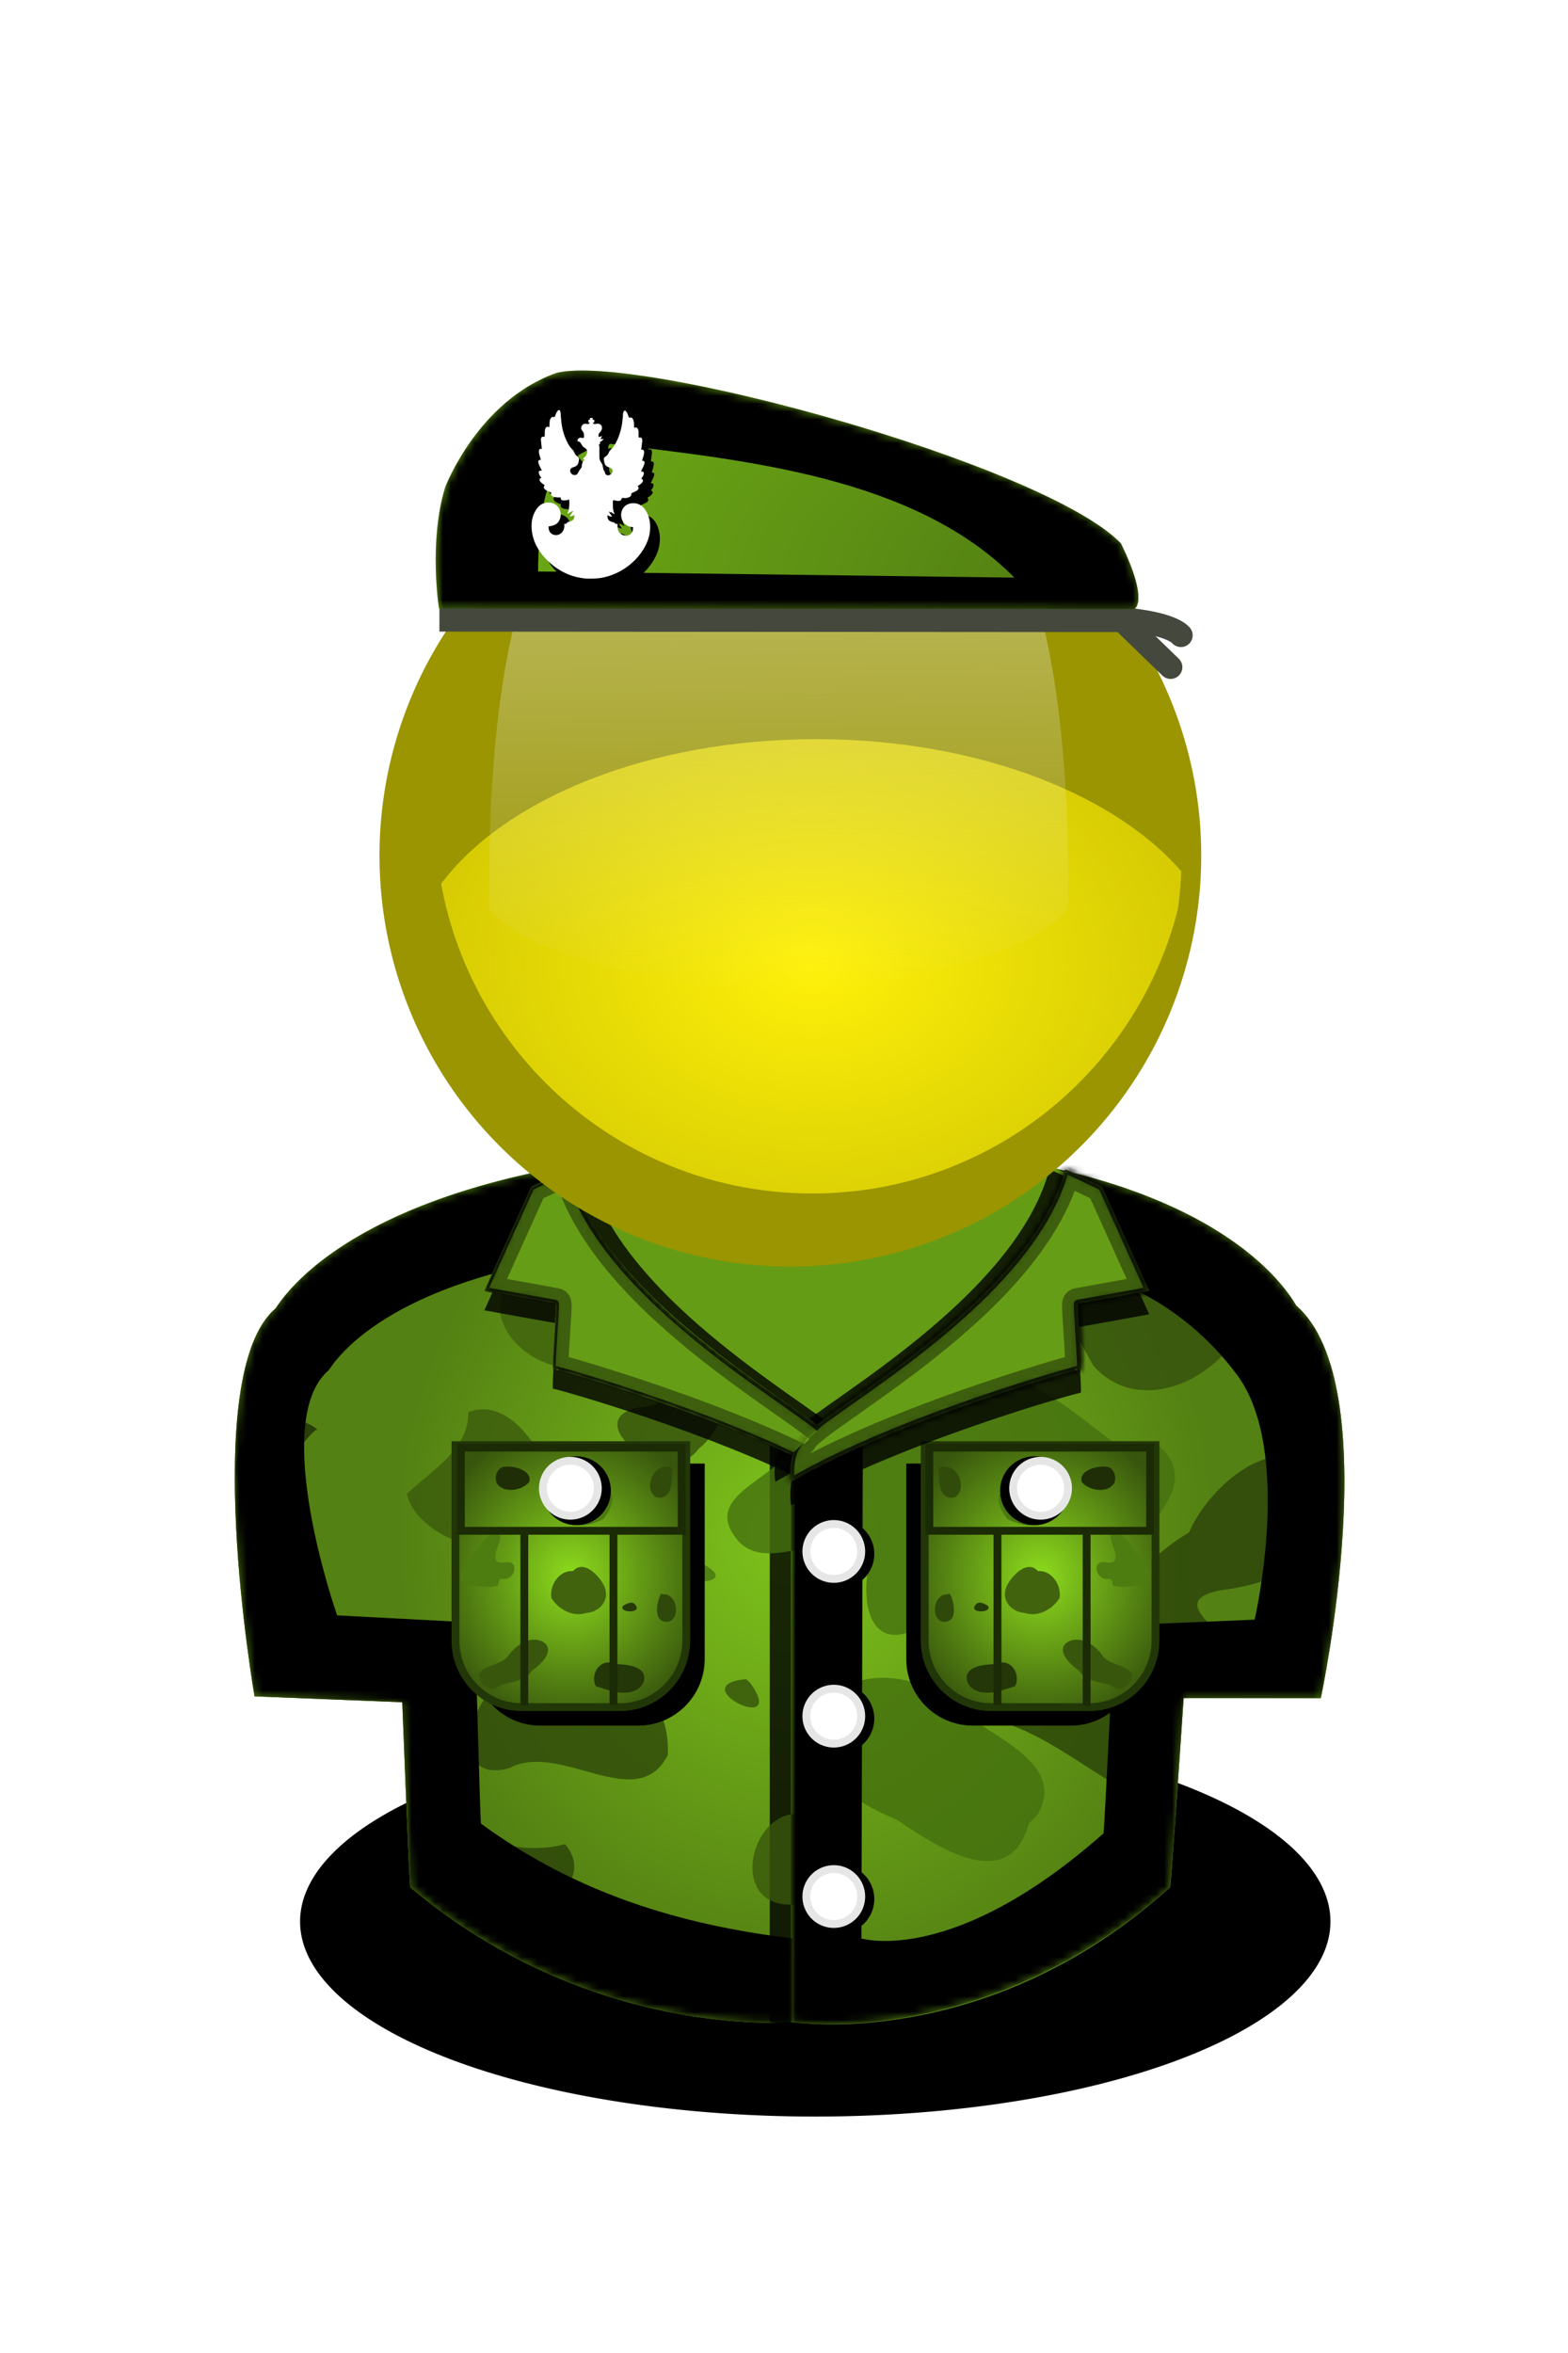 <?xml version="1.0" encoding="UTF-8" standalone="no"?>
<!-- Created with Inkscape (http://www.inkscape.org/) -->

<svg
   xmlns:svg="http://www.w3.org/2000/svg"
   xmlns="http://www.w3.org/2000/svg"
   xmlns:xlink="http://www.w3.org/1999/xlink"
   version="1.0"
   width="200"
   height="300"
   id="svg4755"
   style="enable-background:new">
  <defs
     id="defs4757">
    <linearGradient
       id="linearGradient5510">
      <stop
         id="stop5512"
         style="stop-color:#8ddb1d;stop-opacity:1"
         offset="0" />
      <stop
         id="stop5514"
         style="stop-color:#38560d;stop-opacity:1"
         offset="1" />
    </linearGradient>
    <linearGradient
       id="linearGradient5161">
      <stop
         id="stop5163"
         style="stop-color:#86cf1b;stop-opacity:1"
         offset="0" />
      <stop
         id="stop5165"
         style="stop-color:#314c0b;stop-opacity:1"
         offset="1" />
    </linearGradient>
    <linearGradient
       id="linearGradient2605">
      <stop
         id="stop2607"
         style="stop-color:#517d13;stop-opacity:1"
         offset="0" />
      <stop
         id="stop2609"
         style="stop-color:#6daa15;stop-opacity:1"
         offset="1" />
    </linearGradient>
    <linearGradient
       id="linearGradient6906">
      <stop
         id="stop6908"
         style="stop-color:#7ec31b;stop-opacity:1"
         offset="0" />
      <stop
         id="stop6916"
         style="stop-color:#548113;stop-opacity:1"
         offset="0.763" />
      <stop
         id="stop6910"
         style="stop-color:#548113;stop-opacity:1"
         offset="1" />
    </linearGradient>
    <linearGradient
       id="linearGradient6624">
      <stop
         id="stop6626"
         style="stop-color:#7ec31b;stop-opacity:1"
         offset="0" />
      <stop
         id="stop6634"
         style="stop-color:#548113;stop-opacity:1"
         offset="0.708" />
      <stop
         id="stop6628"
         style="stop-color:#548113;stop-opacity:1"
         offset="1" />
    </linearGradient>
    <radialGradient
       cx="48.52"
       cy="208.815"
       r="35.557"
       fx="48.52"
       fy="208.815"
       id="radialGradient6749"
       xlink:href="#linearGradient6624"
       gradientUnits="userSpaceOnUse"
       gradientTransform="matrix(-2,-1.3275029e-8,1.5540862e-8,-2.214,198.102,658.205)" />
    <mask
       id="mask6745">
      <path
         d="m 101.031,146.188 c -53.307,0.646 -64.612,18.794 -65.875,20.625 -9.863,8.373 -2.688,49.469 -2.688,49.469 l 18.844,0.75 c 0,0 0.905,23.594 1.031,23.594 23.107,19.445 48.438,17.188 48.438,17.188 0,0 0.233,0.024 0.281,0.031 l 0,-111.656 c -0.011,2.3e-4 -0.021,-2.3e-4 -0.031,0 z"
         id="path6747"
         style="fill:url(#radialGradient6749);fill-opacity:1;fill-rule:evenodd;stroke:none;display:inline;enable-background:new" />
    </mask>
    <filter
       color-interpolation-filters="sRGB"
       id="filter6806">
      <feGaussianBlur
         id="feGaussianBlur6808"
         stdDeviation="2.251" />
    </filter>
    <radialGradient
       cx="100.875"
       cy="198.319"
       r="35.301"
       fx="100.875"
       fy="198.319"
       id="radialGradient6914"
       xlink:href="#linearGradient6906"
       gradientUnits="userSpaceOnUse"
       gradientTransform="matrix(0,2.251,-2,0,497.515,-31.012)" />
    <filter
       x="-0.206"
       y="-0.13"
       width="1.413"
       height="1.26"
       color-interpolation-filters="sRGB"
       id="filter6961">
      <feGaussianBlur
         id="feGaussianBlur6963"
         stdDeviation="6.07" />
    </filter>
    <radialGradient
       cx="100.875"
       cy="198.319"
       r="35.301"
       fx="100.875"
       fy="198.319"
       id="radialGradient7005"
       xlink:href="#linearGradient6906"
       gradientUnits="userSpaceOnUse"
       gradientTransform="matrix(0,2.251,-2,0,497.515,-31.012)" />
    <mask
       id="mask7001">
      <path
         d="m 105.906,146.125 c -1.583,-0.006 -3.209,0.027 -4.875,0.062 -0.053,6.5e-4 -0.103,-6.8e-4 -0.156,0 l 0,111.625 c 0.506,0.08 24.902,3.575 48.375,-17.188 0.126,-1e-5 1.719,-24.125 1.719,-24.125 l 17.5,0 c 0,0 8.524,-39.872 -3.125,-50.031 -0.531,-0.736 -10.36,-20.167 -59.438,-20.344 z"
         id="path7003"
         style="fill:url(#radialGradient7005);fill-opacity:1;fill-rule:evenodd;stroke:none;display:inline;enable-background:new" />
    </mask>
    <filter
       color-interpolation-filters="sRGB"
       id="filter7047">
      <feGaussianBlur
         id="feGaussianBlur7049"
         stdDeviation="2.28" />
    </filter>
    <filter
       x="-0.2"
       y="-0.132"
       width="1.404"
       height="1.264"
       color-interpolation-filters="sRGB"
       id="filter7059">
      <feGaussianBlur
         id="feGaussianBlur7061"
         stdDeviation="5.987" />
    </filter>
    <radialGradient
       cx="100.875"
       cy="198.319"
       r="35.301"
       fx="100.875"
       fy="198.319"
       id="radialGradient7080"
       xlink:href="#linearGradient6906"
       gradientUnits="userSpaceOnUse"
       gradientTransform="matrix(0,2.251,-2,0,529.515,-22.762)" />
    <radialGradient
       cx="48.52"
       cy="208.815"
       r="35.557"
       fx="48.52"
       fy="208.815"
       id="radialGradient7129"
       xlink:href="#linearGradient6624"
       gradientUnits="userSpaceOnUse"
       gradientTransform="matrix(-2,-1.3275029e-8,1.5540862e-8,-2.214,198.102,658.205)" />
    <filter
       x="-0.213"
       y="-0.035"
       width="1.426"
       height="1.07"
       color-interpolation-filters="sRGB"
       id="filter7253">
      <feGaussianBlur
         id="feGaussianBlur7255"
         stdDeviation="1.629" />
    </filter>
    <clipPath
       id="clipPath7308">
      <path
         d="m 102.25,146.125 c -0.053,6.5e-4 -6.134,0.531 -6.188,0.531 L 94.875,257.625 c 0.232,0.036 6.667,1.165 15.875,0.219 l 0,-111.656 c -1.569,-0.048 -3.186,-0.057 -4.844,-0.062 -1.583,-0.006 -1.99,-0.036 -3.656,0 z"
         id="path7310"
         style="fill:#00ffff;fill-opacity:1;fill-rule:evenodd;stroke:none;display:inline;enable-background:new" />
    </clipPath>
    <filter
       color-interpolation-filters="sRGB"
       id="filter2778" />
    <filter
       color-interpolation-filters="sRGB"
       id="filter2780">
      <feBlend
         in2="SourceGraphic"
         mode="normal"
         id="feBlend2782" />
    </filter>
    <radialGradient
       cx="403.908"
       cy="195.79"
       r="47.429"
       fx="403.908"
       fy="195.79"
       id="radialGradient22327"
       xlink:href="#linearGradient22321"
       gradientUnits="userSpaceOnUse"
       gradientTransform="matrix(2.958,-5.3923439e-8,3.9267744e-8,2.154,-1090.099,-302.55)" />
    <linearGradient
       id="linearGradient22321">
      <stop
         id="stop22323"
         style="stop-color:#fff109;stop-opacity:1"
         offset="0" />
      <stop
         id="stop22325"
         style="stop-color:#e8da00;stop-opacity:0"
         offset="1" />
    </linearGradient>
    <filter
       x="-0.177"
       y="-0.285"
       width="1.354"
       height="1.569"
       color-interpolation-filters="sRGB"
       id="filter22317">
      <feGaussianBlur
         id="feGaussianBlur22319"
         stdDeviation="7.199" />
    </filter>
    <radialGradient
       cx="403.908"
       cy="195.79"
       r="47.429"
       fx="403.908"
       fy="195.79"
       id="radialGradient3155"
       xlink:href="#linearGradient22321"
       gradientUnits="userSpaceOnUse"
       gradientTransform="matrix(2.958,-5.3923439e-8,3.9267744e-8,2.154,-1091.099,-298.55)" />
    <linearGradient
       x1="398.904"
       y1="92.362"
       x2="399.533"
       y2="190.576"
       id="linearGradient24324"
       xlink:href="#linearGradient24318"
       gradientUnits="userSpaceOnUse"
       gradientTransform="translate(-303,-68)" />
    <linearGradient
       id="linearGradient24318">
      <stop
         id="stop24320"
         style="stop-color:#eeeeec;stop-opacity:1"
         offset="0" />
      <stop
         id="stop24322"
         style="stop-color:#eeeeec;stop-opacity:0"
         offset="1" />
    </linearGradient>
    <linearGradient
       x1="398.904"
       y1="92.362"
       x2="399.533"
       y2="190.576"
       id="linearGradient3219"
       xlink:href="#linearGradient24318"
       gradientUnits="userSpaceOnUse"
       gradientTransform="translate(-304,-64)" />
    <radialGradient
       cx="88.376"
       cy="133.796"
       r="44.814"
       fx="88.376"
       fy="133.796"
       id="radialGradient3383"
       xlink:href="#linearGradient2605"
       gradientUnits="userSpaceOnUse"
       gradientTransform="matrix(8.8063511e-8,-1.01,1.791,2.7916926e-7,-99.966,163.729)" />
    <filter
       x="-0.107"
       y="-0.315"
       width="1.214"
       height="1.63"
       color-interpolation-filters="sRGB"
       id="filter3423">
      <feGaussianBlur
         id="feGaussianBlur3425"
         stdDeviation="3.992" />
    </filter>
    <radialGradient
       cx="88.376"
       cy="133.796"
       r="44.814"
       fx="88.376"
       fy="133.796"
       id="radialGradient3465"
       xlink:href="#linearGradient2605"
       gradientUnits="userSpaceOnUse"
       gradientTransform="matrix(8.8063511e-8,-1.01,1.791,2.7916926e-7,-99.966,163.729)" />
    <mask
       id="mask3461">
      <path
         d="m 144.625,77.642 -88.626,-0.062 c -0.02,0.051 -1.336,-8.602 0.795,-15.468 0,0 4.154,-11.049 14.231,-14.584 10.607,-2.475 62.256,11.73 71.948,21.744 3.825,7.819 1.559,8.517 1.652,8.371 z"
         id="path3463"
         style="fill:url(#radialGradient3465);fill-opacity:1;stroke:none" />
    </mask>
    <filter
       x="-0.056"
       y="-0.166"
       width="1.113"
       height="1.331"
       color-interpolation-filters="sRGB"
       id="filter3510">
      <feGaussianBlur
         stdDeviation="2.101"
         id="feGaussianBlur3512" />
    </filter>
    <filter
       x="-0.145"
       y="-0.102"
       width="1.29"
       height="1.204"
       color-interpolation-filters="sRGB"
       id="filter3853">
      <feGaussianBlur
         id="feGaussianBlur3855"
         stdDeviation="0.916" />
    </filter>
    <filter
       x="-0.135"
       y="-0.155"
       width="1.269"
       height="1.31"
       color-interpolation-filters="sRGB"
       id="filter5083">
      <feGaussianBlur
         id="feGaussianBlur5085"
         stdDeviation="2.568" />
    </filter>
    <mask
       id="mask5096">
      <path
         d="m 135.853,149.111 c -4.73,17.46 -32.16,31.33 -33.61,34.43 -2,1.91 -1.35,5.39 -1.35,5.39 13.64,-8 37.14,-14.54 36.96,-14.36 0.18,-0.37 -0.54,-8.37 -0.36,-8.37 0.18,0 9.09,-1.63 9.09,-1.63 0,0 -6,-13.28 -6,-13.28 0,0 -4.689,-2.252 -4.73,-2.18 z"
         id="path5098"
         style="fill:#ffffff;fill-opacity:1;stroke:none" />
    </mask>
    <filter
       color-interpolation-filters="sRGB"
       id="filter5116">
      <feGaussianBlur
         id="feGaussianBlur5118"
         stdDeviation="1.284" />
    </filter>
    <mask
       id="mask5129">
      <path
         d="m 135.853,149.111 c -4.73,17.46 -32.16,31.33 -33.61,34.43 -2,1.91 -1.35,5.39 -1.35,5.39 13.64,-8 37.14,-14.54 36.96,-14.36 0.18,-0.37 -0.54,-8.37 -0.36,-8.37 0.18,0 9.09,-1.63 9.09,-1.63 0,0 -6,-13.28 -6,-13.28 0,0 -4.689,-2.252 -4.73,-2.18 z"
         id="path5131"
         style="fill:#ffffff;fill-opacity:1;stroke:none" />
    </mask>
    <filter
       color-interpolation-filters="sRGB"
       id="filter5143" />
    <filter
       x="-0.101"
       y="-0.116"
       width="1.202"
       height="1.232"
       color-interpolation-filters="sRGB"
       id="filter5145">
      <feGaussianBlur
         id="feGaussianBlur5147"
         stdDeviation="1.926" />
    </filter>
    <radialGradient
       cx="123.688"
       cy="172.68"
       r="22.895"
       fx="123.688"
       fy="172.68"
       id="radialGradient5169"
       xlink:href="#linearGradient5161"
       gradientUnits="userSpaceOnUse"
       gradientTransform="matrix(0.846,9.6739332e-8,-9.595899e-8,0.839,19.1,27.366)" />
    <radialGradient
       cx="123.688"
       cy="172.68"
       r="22.895"
       fx="123.688"
       fy="172.68"
       id="radialGradient5181"
       xlink:href="#linearGradient5161"
       gradientUnits="userSpaceOnUse"
       gradientTransform="matrix(-0.846,9.6739332e-8,9.595899e-8,0.839,188.275,27.366)" />
    <radialGradient
       cx="123.688"
       cy="172.68"
       r="22.895"
       fx="123.688"
       fy="172.68"
       id="radialGradient5199"
       xlink:href="#linearGradient5161"
       gradientUnits="userSpaceOnUse"
       gradientTransform="matrix(-0.846,9.6739332e-8,9.595899e-8,0.839,189.275,27.366)" />
    <radialGradient
       cx="123.688"
       cy="172.68"
       r="22.895"
       fx="123.688"
       fy="172.68"
       id="radialGradient5232"
       xlink:href="#linearGradient5161"
       gradientUnits="userSpaceOnUse"
       gradientTransform="matrix(-0.846,9.6739332e-8,9.595899e-8,0.839,290.067,176.476)" />
    <clipPath
       id="clipPath5293">
      <path
         d="m 72.531,149.125 c -0.041,-0.072 -4.75,2.156 -4.75,2.156 0,0 -6,13.281 -6,13.281 0,0 8.914,1.625 9.094,1.625 0.18,0 -0.524,8.005 -0.344,8.375 -0.153,-0.153 16.889,4.581 30.375,10.938 l 3.781,-3.438 C 98.754,177.239 76.728,164.618 72.531,149.125 z"
         id="path5295"
         style="fill:#00ffff;fill-opacity:1;stroke:none;display:inline" />
    </clipPath>
    <clipPath
       id="clipPath5351">
      <path
         d="m 135.816,149.231 c 0.041,-0.072 4.75,2.156 4.75,2.156 0,0 6,13.281 6,13.281 0,0 -8.914,1.625 -9.094,1.625 -0.18,0 0.524,8.005 0.344,8.375 0.153,-0.153 -16.889,4.581 -30.375,10.938 l -3.781,-3.438 c 5.933,-4.823 27.959,-17.445 32.156,-32.938 z"
         id="path5353"
         style="fill:#00ffff;fill-opacity:1;stroke:none;display:inline" />
    </clipPath>
    <clipPath
       id="clipPath5409">
      <path
         d="m 135.7,149.054 c 0.041,-0.072 4.75,2.156 4.75,2.156 0,0 6,13.281 6,13.281 0,0 -8.914,1.625 -9.094,1.625 -0.18,0 0.524,8.005 0.344,8.375 0.153,-0.153 -16.889,4.581 -30.375,10.938 l -3.781,-3.438 c 5.933,-4.823 27.959,-17.445 32.156,-32.938 z"
         id="path5411"
         style="fill:#00ffff;fill-opacity:1;stroke:none;display:inline" />
    </clipPath>
    <filter
       x="-0.1"
       y="-0.118"
       width="1.2"
       height="1.235"
       color-interpolation-filters="sRGB"
       id="filter5493">
      <feGaussianBlur
         id="feGaussianBlur5495"
         stdDeviation="1.784" />
    </filter>
    <radialGradient
       cx="74.812"
       cy="200.953"
       r="14.719"
       fx="74.812"
       fy="200.953"
       id="radialGradient5518"
       xlink:href="#linearGradient5510"
       gradientUnits="userSpaceOnUse"
       gradientTransform="matrix(1.252,2.7113769e-7,-2.8992747e-7,1.339,-20.869,-68.122)" />
    <filter
       x="-0.041"
       y="-0.11"
       width="1.083"
       height="1.219"
       color-interpolation-filters="sRGB"
       id="filter5600">
      <feGaussianBlur
         id="feGaussianBlur5602"
         stdDeviation="0.485" />
    </filter>
    <filter
       x="-0.128"
       y="-0.113"
       width="1.256"
       height="1.226"
       color-interpolation-filters="sRGB"
       id="filter5616">
      <feGaussianBlur
         id="feGaussianBlur5618"
         stdDeviation="0.943" />
    </filter>
    <filter
       x="-1.038"
       y="-0.047"
       width="3.076"
       height="1.095"
       color-interpolation-filters="sRGB"
       id="filter3533">
      <feGaussianBlur
         stdDeviation="0.432"
         id="feGaussianBlur3535" />
    </filter>
    <filter
       x="-1.038"
       y="-0.047"
       width="3.076"
       height="1.093"
       color-interpolation-filters="sRGB"
       id="filter3541">
      <feGaussianBlur
         stdDeviation="0.432"
         id="feGaussianBlur3543" />
    </filter>
    <filter
       x="-0.128"
       y="-0.113"
       width="1.256"
       height="1.226"
       color-interpolation-filters="sRGB"
       id="filter3545">
      <feGaussianBlur
         stdDeviation="0.943"
         id="feGaussianBlur3547" />
    </filter>
    <filter
       x="-0.204"
       y="-0.204"
       width="1.408"
       height="1.408"
       color-interpolation-filters="sRGB"
       id="filter3560">
      <feGaussianBlur
         id="feGaussianBlur3562"
         stdDeviation="0.595" />
    </filter>
    <radialGradient
       cx="74.812"
       cy="200.953"
       r="14.719"
       fx="74.812"
       fy="200.953"
       id="radialGradient4447"
       xlink:href="#linearGradient5510"
       gradientUnits="userSpaceOnUse"
       gradientTransform="matrix(1.252,2.7113769e-7,-2.8992747e-7,1.339,-18.869,-68.122)" />
    <filter
       x="-0.124"
       y="-0.328"
       width="1.248"
       height="1.656"
       color-interpolation-filters="sRGB"
       id="filter3665">
      <feGaussianBlur
         id="feGaussianBlur3667"
         stdDeviation="7.65" />
    </filter>
  </defs>
  <g
     id="layer36"
     style="display:inline">
    <path
       d="m 477.5,303.862 a 74,28 0 1 1 -148,0 74,28 0 1 1 148,0 z"
       transform="matrix(0.888,0,0,0.888,-254.32,-24.839)"
       id="path3659"
       style="fill:#000000;fill-opacity:1;fill-rule:nonzero;stroke:none;stroke-width:2;marker:none;visibility:visible;display:inline;overflow:visible;filter:url(#filter3665);enable-background:accumulate" />
  </g>
  <g
     id="layer1"
     style="display:inline">
    <path
       d="m 100.786,257.801 c 0,0 24.987,4.059 48.452,-17.173 0.126,0 1.746,-24.139 1.746,-24.139 l 17.49,0.023 c 0,0 8.516,-39.888 -3.133,-50.047 -0.548,-0.759 -10.995,-21.426 -64.302,-20.286 -53.307,0.646 -64.616,18.812 -65.879,20.643 -9.863,8.373 -2.687,49.467 -2.687,49.467 l 18.829,0.736 c 0,0 0.906,23.603 1.032,23.603 23.107,19.445 48.452,17.173 48.452,17.173 z"
       id="path24332"
       style="fill:#527f12;fill-opacity:1;fill-rule:evenodd;stroke:none;display:inline;enable-background:new" />
  </g>
  <g
     id="layer8">
    <path
       d="m 101.031,146.188 c -53.307,0.646 -64.612,18.794 -65.875,20.625 -9.863,8.373 -2.688,49.469 -2.688,49.469 l 18.844,0.75 c 0,0 0.905,23.594 1.031,23.594 23.107,19.445 48.438,17.188 48.438,17.188 0,0 0.233,0.024 0.281,0.031 l 0,-111.656 c -0.011,2.3e-4 -0.021,-2.3e-4 -0.031,0 z"
       id="path6563"
       style="fill:url(#radialGradient7129);fill-opacity:1;fill-rule:evenodd;stroke:none;display:inline;enable-background:new" />
  </g>
  <g
     id="layer7"
     style="opacity:0.8;display:inline">
    <path
       d="m 103.656,146.125 c -1.583,-0.006 -3.209,0.027 -4.875,0.062 -0.053,6.5e-4 -0.103,-6.8e-4 -0.156,0 l 0,111.625 c 0.278,0.044 7.785,1.111 18.375,-1.375 l 0,-109.719 c -4.095,-0.354 -8.518,-0.576 -13.344,-0.594 z"
       transform="translate(-0.439,0)"
       clip-path="url(#clipPath7308)"
       id="path7182"
       style="fill:#000000;fill-opacity:1;fill-rule:evenodd;stroke:none;display:inline;filter:url(#filter7253);enable-background:new" />
  </g>
  <g
     id="layer3"
     style="display:inline">
    <path
       d="m 105.906,146.125 c -1.583,-0.006 -3.209,0.027 -4.875,0.062 -0.053,6.5e-4 -0.103,-6.8e-4 -0.156,0 l 0,111.625 c 0.506,0.08 24.902,3.575 48.375,-17.188 0.126,-1e-5 1.719,-24.125 1.719,-24.125 l 17.5,0 c 0,0 8.524,-39.872 -3.125,-50.031 -0.531,-0.736 -10.36,-20.167 -59.438,-20.344 z"
       id="path6880"
       style="fill:url(#radialGradient6914);fill-opacity:1;fill-rule:evenodd;stroke:none;display:inline;enable-background:new" />
  </g>
  <g
     id="layer9"
     style="opacity:0.8;display:inline">
    <path
       d="m 143.25,184.742 c -6.418,-4.352 -13.349,-12.243 -21.897,-8.355 -6.681,0.661 -18.262,-3.73 -19.524,6.136 -0.72,6.037 -13.193,7.488 -7.629,13.995 4.759,4.959 14.171,-4.509 16.411,4.303 -0.617,5.042 1.185,9.894 6.996,6.469 5.094,-3.523 11.323,-3.312 16.919,-5.499 5.773,-2.232 12.12,-5.429 14.854,-11.276 1.846,-4.062 -1.96,-8.524 -6.129,-5.772 z"
       id="path2606"
       style="fill:#45710f;fill-opacity:1;stroke:none" />
    <path
       d="m 168.806,189.17 c -5.049,-8.305 -14.609,0.238 -17.152,6.221 -7.271,4.199 -11.623,12.759 -19.103,15.764 -5.854,-0.788 -10.796,6.01 -3.778,8.732 5.633,1.949 11.725,7.047 15.833,8.889 4.571,-4.676 2.965,-14.687 11.418,-15.139 5.715,-3.8 -9.227,-8.981 -0.486,-10.862 6.332,-0.749 15.207,-3.751 13.824,-11.799 l -0.222,-0.918 z"
       id="path2608"
       style="fill:#2b4209;fill-opacity:1;stroke:none" />
    <path
       d="m 131.229,232.471 c -2.552,9.395 -12.139,2.672 -16.826,-0.455 -5.039,-2.079 -11.929,-6.1 -10.127,-12.569 2.092,-6.864 11.142,-6.638 16.135,-3.114 3.85,4.5 16.092,7.649 11.937,15.035 l -0.51,0.545 z"
       id="path2610"
       style="fill:#446f0e;fill-opacity:1;stroke:none" />
    <path
       d="m 95.167,214.087 c -8.248,0.725 5.53,7.431 0.518,0.469 l -0.264,-0.239 z"
       id="path2612"
       style="fill:#35530a;fill-opacity:1;stroke:none" />
    <path
       d="m 89.333,199.237 c -5.96,3.004 6.534,3.292 0,0 z"
       id="path2616"
       style="fill:#46750f;fill-opacity:1;stroke:none" />
    <path
       d="m 88.184,208.783 c -2.563,2.303 3.27,1.274 0,0 z"
       id="path2618"
       style="fill:#47750f;fill-opacity:1;stroke:none" />
    <path
       d="m 75.633,210.463 c 5.573,1.505 9.99,7.544 9.532,13.331 -3.966,7.667 -13.661,-1.855 -20.185,1.626 -8.421,2.389 -4.943,-10.997 1.135,-12.121 3.062,-1.247 6.108,-2.885 9.517,-2.836 z"
       id="path2620"
       style="fill:#2e470a;fill-opacity:1;stroke:none" />
    <path
       d="m 52.829,225.754 c 3.542,7.336 11.772,11.355 19.231,9.368 5.063,5.947 -7.311,11.52 -12.613,9.157 -7.031,-2.497 -7.415,-11.312 -6.557,-17.567 -0.021,-0.319 -0.041,-0.639 -0.061,-0.958 z"
       id="path2622"
       style="fill:#2a4209;fill-opacity:1;stroke:none" />
    <path
       d="m 104.712,232.295 c -8.201,-5.302 -13.351,11.8 -2.797,10.468 6.04,0.741 9.983,-8.744 2.797,-10.468 z"
       id="path2624"
       style="fill:#38580b;fill-opacity:1;stroke:none" />
    <path
       d="m 96.581,255.275 c -3.929,-4.576 -13.194,-9.954 -17.768,-3.566 3.694,6.046 11.945,3.741 17.768,3.566 z"
       id="path2626"
       style="fill:#223607;fill-opacity:1;stroke:none" />
    <path
       d="m 113.286,253.243 c -5.752,1.528 3.066,4.09 5.023,1.746 2.771,0.186 8.738,-3.542 2.318,-2.39 -2.426,0.399 -4.883,0.613 -7.341,0.644 z"
       id="path2628"
       style="fill:#334f0a;fill-opacity:1;stroke:none" />
    <path
       d="m 147.529,240.604 c -3.346,-1.326 -8.346,-5.334 -8.873,0.66 -3.54,0.838 -13.16,5.527 -5.202,7.642 5.784,-0.425 9.31,-5.728 14.075,-8.302 z"
       id="path2630"
       style="fill:#213307;fill-opacity:1;stroke:none" />
    <path
       d="m 70.404,194.479 c -4.506,6.133 -17.249,2.041 -18.493,-4.032 3.298,-3.096 7.894,-5.665 7.818,-10.405 6.519,-2.354 10.708,7.891 12.874,12.8 0.11,1.185 -1.127,1.939 -2.198,1.638 z"
       id="path2632"
       style="fill:#3b5a0d;fill-opacity:1;stroke:none" />
    <path
       d="m 31.529,191.104 c 3.604,-1.536 7.903,-8.785 8.969,-8.848 -5.869,-4.434 -13.606,2.792 -8.992,8.689 z"
       id="path2634"
       style="fill:#1e2e07;fill-opacity:1;stroke:none" />
    <path
       d="m 44.404,164.479 c -8.893,3.545 9.565,8.174 1.782,0.589 l -0.942,-0.247 z"
       id="path2636"
       style="fill:#2b410a;fill-opacity:1;stroke:none" />
    <path
       d="m 99.404,167.229 c -9.162,-3.162 -10.042,10.668 -16.827,12.072 -10.065,0.866 2.437,11.217 6.558,5.391 4.787,-3.738 2.932,-11.371 10.325,-12.024 2.671,-1.076 1.635,-3.956 -0.056,-5.44 z"
       id="path2638"
       style="fill:#34500b;fill-opacity:1;stroke:none" />
    <path
       d="m 85.529,168.479 c -4.74,-4.899 -12.359,-10.319 -19.201,-6.206 -6.518,4.571 0.653,12.615 6.834,12.03 4.547,-0.134 9.345,-2.395 12.367,-5.824 z"
       id="path2640"
       style="fill:#3e600d;fill-opacity:1;stroke:none" />
    <path
       d="m 52.029,160.729 c -9.853,-3.974 10.274,-10.751 5.196,-1.495 -1.354,1.315 -3.365,1.792 -5.196,1.495 z"
       id="path2642"
       style="fill:#1f3007;fill-opacity:1;stroke:none" />
    <path
       d="m 87.654,159.104 c -2.616,-2.812 -12.724,-8.214 -4.356,-10.521 4.091,0.281 11.714,9.029 4.356,10.521 z"
       id="path2644"
       style="fill:#436e0f;fill-opacity:1;stroke:none" />
    <path
       d="m 104.654,153.104 c -6.711,-3.115 3.085,6.648 0.845,0.102 -0.256,-0.168 -0.564,-0.068 -0.845,-0.102 z"
       id="path2646"
       style="fill:#314d0a;fill-opacity:1;stroke:none" />
    <path
       d="m 116.529,166.354 c -8.575,1.988 8.047,5.842 1.32,0.082 z"
       id="path2648"
       style="fill:#446f0e;fill-opacity:1;stroke:none" />
    <path
       d="m 158.404,169.354 c -3.37,6.693 -13.084,11.227 -18.919,4.808 -2.433,-4.411 -5.105,-10.133 -10.861,-8.704 2.66,-3.431 2.441,-6.971 2.033,-11.133 5.037,-6.201 15.185,-1.619 21.066,1.399 3.698,5.168 11.928,7.419 14.336,12.484 -2.125,1.643 -5.134,1.352 -7.655,1.146 z"
       id="path2650"
       style="fill:#34500c;fill-opacity:1;stroke:none" />
  </g>
  <g
     id="layer4"
     style="display:inline">
    <path
       d="m 101.062,247.144 c -14.289,-1.737 -27.484,-5.724 -39.71,-14.63 -0.098,0 -0.781,-25.638 -0.781,-25.638 L 43,205.955 c 0,0 -8.718,-24.768 -1.062,-31.268 0.829,-1.202 7.286,-11.47 34.281,-14.906 -2.205,-3.546 -4.144,-7.136 -5.25,-10.844 l 0,0 c -27.818,5.287 -34.835,16.458 -35.812,17.875 -9.863,8.373 -2.688,49.469 -2.688,49.469 l 18.844,0.75 c 0,0 0.905,23.594 1.031,23.594 23.107,19.445 48.438,17.188 48.438,17.188 0,0 0.233,0.024 0.281,0.031 z"
       mask="url(#mask6745)"
       id="path6671"
       style="fill:#000000;fill-opacity:1;fill-rule:evenodd;stroke:none;display:inline;filter:url(#filter7059);enable-background:new" />
    <path
       d="m 105.906,146.125 c -1.583,-0.006 -3.209,0.027 -4.875,0.062 -0.053,6.5e-4 -0.103,-6.8e-4 -0.156,0 l 0,111.625 c 0.506,0.08 24.902,3.575 48.375,-17.188 0.126,-1e-5 1.719,-24.125 1.719,-24.125 l 17.5,0 c 0,0 8.524,-39.872 -3.125,-50.031 -0.531,-0.736 -10.36,-20.167 -59.438,-20.344 z m 7.656,12.969 c 16.593,-0.11 33.415,1.743 44.219,16.188 7.234,9.717 2.25,31.219 2.25,31.219 l -17.906,0.75 c 0,0 -1.273,26.5 -1.375,26.5 -18.985,16.793 -30.466,13.471 -30.875,13.406 l 0.25,-88.031 c 1.293,-5.5e-4 1.582,5.2e-4 0.125,0 1.102,-0.022 2.206,-0.024 3.312,-0.031 z"
       mask="url(#mask7001)"
       id="path6952"
       style="fill:#000000;fill-opacity:1;fill-rule:evenodd;stroke:none;display:inline;filter:url(#filter6961);enable-background:new" />
  </g>
  <g
     id="layer5"
     style="display:inline">
    <path
       d="M 101.062,253.375 C 100.226,254.306 67.699,246.268 55.996,238.451 55.719,238.406 54.5,213.125 54.5,213.125 l -17.929,-1.991 c 0,0 -6.575,-32.268 1.08,-38.768 -0.064,-0.131 6.393,-15.755 33.388,-19.192 0.295,-0.689 -0.216,-4.457 -0.071,-4.237 l 0,0 c -27.818,5.287 -34.835,16.458 -35.812,17.875 -9.863,8.373 -2.688,49.469 -2.688,49.469 l 18.844,0.75 c 0,0 0.905,23.594 1.031,23.594 23.107,19.445 48.438,17.188 48.438,17.188 0,0 0.233,0.024 0.281,0.031 0,-1.852 0,-2.979 0,-4.469 z"
       mask="url(#mask6745)"
       id="path6804"
       style="fill:#000000;fill-opacity:1;fill-rule:evenodd;stroke:none;display:inline;filter:url(#filter6806);enable-background:new" />
    <path
       d="m 105.906,146.125 c -1.583,-0.006 -3.209,0.027 -4.875,0.062 -0.053,6.5e-4 -0.103,-6.8e-4 -0.156,0 l 0,111.625 c 0.506,0.08 24.902,3.575 48.375,-17.188 0.126,-1e-5 1.719,-24.125 1.719,-24.125 l 17.5,0 c 0,0 8.149,-39.122 -3.125,-50.031 -0.531,-0.736 -10.36,-20.167 -59.438,-20.344 z m 55.125,20.781 c 7.234,9.717 4.125,45.469 3.25,44.719 l -17.66,0.177 c 0,0 -2.019,26.636 -2.121,26.636 -18.985,16.793 -38.466,14.283 -38.875,14.219 0.799,-31.985 -0.621,-68.935 -0.125,-101.031 18.675,-1.318 42.32,1.911 55.531,15.281 z"
       mask="url(#mask7001)"
       id="path7045"
       style="fill:#000000;fill-opacity:1;fill-rule:evenodd;stroke:none;display:inline;filter:url(#filter7047);enable-background:new" />
  </g>
  <g
     id="layer35">
    <path
       d="m 79.25,189.5 a 3.5,3.5 0 1 1 -7,0 3.5,3.5 0 1 1 7,0 z"
       transform="matrix(1.254,0,0,1.254,12.137,-39.512)"
       id="path4484"
       style="color:#000000;fill:#000000;fill-opacity:1;fill-rule:nonzero;stroke:none;stroke-width:1;marker:none;visibility:visible;display:inline;overflow:visible;filter:url(#filter3560);enable-background:accumulate" />
    <path
       d="m 79.25,189.5 a 3.5,3.5 0 1 1 -7,0 3.5,3.5 0 1 1 7,0 z"
       transform="translate(30.602,8.305)"
       id="path4486"
       style="color:#000000;fill:#ffffff;fill-opacity:1;fill-rule:nonzero;stroke:#e6e6e6;stroke-width:1;marker:none;visibility:visible;display:inline;overflow:visible;filter:url(#filter3560);enable-background:accumulate" />
    <path
       d="m 79.25,189.5 a 3.5,3.5 0 1 1 -7,0 3.5,3.5 0 1 1 7,0 z"
       transform="matrix(1.254,0,0,1.254,12.137,-18.512)"
       id="path4488"
       style="color:#000000;fill:#000000;fill-opacity:1;fill-rule:nonzero;stroke:none;stroke-width:1;marker:none;visibility:visible;display:inline;overflow:visible;filter:url(#filter3560);enable-background:accumulate" />
    <path
       d="m 79.25,189.5 a 3.5,3.5 0 1 1 -7,0 3.5,3.5 0 1 1 7,0 z"
       transform="translate(30.602,29.305)"
       id="path4490"
       style="color:#000000;fill:#ffffff;fill-opacity:1;fill-rule:nonzero;stroke:#e6e6e6;stroke-width:1;marker:none;visibility:visible;display:inline;overflow:visible;filter:url(#filter3560);enable-background:accumulate" />
    <path
       d="m 79.25,189.5 a 3.5,3.5 0 1 1 -7,0 3.5,3.5 0 1 1 7,0 z"
       transform="matrix(1.254,0,0,1.254,12.137,4.488)"
       id="path4492"
       style="color:#000000;fill:#000000;fill-opacity:1;fill-rule:nonzero;stroke:none;stroke-width:1;marker:none;visibility:visible;display:inline;overflow:visible;filter:url(#filter3560);enable-background:accumulate" />
    <path
       d="m 79.25,189.5 a 3.5,3.5 0 1 1 -7,0 3.5,3.5 0 1 1 7,0 z"
       transform="translate(30.602,52.305)"
       id="path4494"
       style="color:#000000;fill:#ffffff;fill-opacity:1;fill-rule:nonzero;stroke:#e6e6e6;stroke-width:1;marker:none;visibility:visible;display:inline;overflow:visible;filter:url(#filter3560);enable-background:accumulate" />
  </g>
  <g
     id="layer33"
     style="display:inline">
    <path
       d="m 60.447,186.604 0,8.469 0,1.5 0,14.938 c 0,4.701 3.768,8.5 8.469,8.5 l 12.469,0 c 4.701,0 8.5,-3.799 8.5,-8.5 l 0,-14.938 0,-1.5 0,-8.469 -8.5,0 -12.469,0 z"
       id="path3527"
       style="color:#000000;fill:#000000;fill-opacity:1;fill-rule:nonzero;stroke:none;stroke-width:1;marker:none;visibility:visible;display:inline;overflow:visible;filter:url(#filter3545);enable-background:accumulate" />
    <path
       d="m 62.447,186.604 0,8.469 0,1.5 0,14.938 c 0,4.701 3.768,8.5 8.469,8.5 l 12.469,0 c 4.701,0 8.5,-3.799 8.5,-8.5 l 0,-14.938 0,-1.5 0,-8.469 -8.5,0 -12.469,0 z"
       transform="matrix(-1,0,0,1,207.479,0)"
       id="path4415"
       style="color:#000000;fill:#000000;fill-opacity:1;fill-rule:nonzero;stroke:none;stroke-width:1;marker:none;visibility:visible;display:inline;overflow:visible;filter:url(#filter3545);enable-background:accumulate" />
  </g>
  <g
     id="layer30">
    <path
       d="m 58.094,184.25 0,8.469 0,1.5 0,14.938 c 0,4.701 3.768,8.5 8.469,8.5 l 12.469,0 c 4.701,0 8.5,-3.799 8.5,-8.5 l 0,-14.938 0,-1.5 0,-8.469 -8.5,0 -12.469,0 z"
       id="rect5505"
       style="color:#000000;fill:url(#radialGradient5518);fill-opacity:1;fill-rule:nonzero;stroke:#223708;stroke-width:1;stroke-miterlimit:4;stroke-opacity:1;stroke-dasharray:none;marker:none;visibility:visible;display:inline;overflow:visible;filter:url(#filter5616);enable-background:accumulate" />
    <path
       d="m 60.094,184.25 0,8.469 0,1.5 0,14.938 c 0,4.701 3.768,8.5 8.469,8.5 l 12.469,0 c 4.701,0 8.5,-3.799 8.5,-8.5 l 0,-14.938 0,-1.5 0,-8.469 -8.5,0 -12.469,0 z"
       transform="matrix(-1,0,0,1,207.479,0)"
       id="path4417"
       style="color:#000000;fill:url(#radialGradient4447);fill-opacity:1;fill-rule:nonzero;stroke:#223708;stroke-width:1;stroke-miterlimit:4;stroke-opacity:1;stroke-dasharray:none;marker:none;visibility:visible;display:inline;overflow:visible;filter:url(#filter5616);enable-background:accumulate" />
  </g>
  <g
     id="layer31">
    <path
       d="m 73.087,200.309 c -1.773,-0.134 -3.028,1.827 -2.756,3.429 0.851,1.418 2.723,2.482 4.394,1.918 1.965,-0.135 3.268,-1.913 2.18,-3.741 -0.686,-1.2 -2.493,-3.054 -3.818,-1.606 z"
       id="path5521"
       style="fill:#41630e;fill-opacity:1;stroke:none" />
    <path
       d="m 75.993,214.974 c -0.79,-1.663 0.692,-3.669 2.499,-2.816 1.405,0.069 4.158,0.216 3.617,2.286 -0.753,1.666 -2.959,1.532 -4.432,1.067 -0.568,-0.159 -1.124,-0.355 -1.685,-0.537 z"
       id="path5523"
       style="fill:#243708;fill-opacity:1;stroke:none" />
    <path
       d="m 63.473,215.068 c 1.427,-0.758 3.372,-0.485 4.366,-2.051 1.113,-0.755 3.22,-2.735 1.283,-3.764 -1.537,-0.671 -3.134,0.402 -4.077,1.565 -0.897,1.551 -3.026,1.3 -3.967,2.557 -0.223,1.101 1.413,2.53 2.395,1.692 z"
       id="path5525"
       style="fill:#38570c;fill-opacity:1;stroke:none" />
    <path
       d="m 63.566,202.133 c -1.452,0.419 -3.129,0.074 -4.518,-0.402 -1.058,-1.742 1.334,-2.993 1.965,-4.416 0.448,-0.952 2.59,-3.143 2.807,-1.244 -0.205,1.063 -1.616,3.435 0.477,3.137 2.072,-0.495 1.481,2.426 -0.299,2.082 -0.392,0.078 -0.466,0.511 -0.432,0.843 z"
       id="path5527"
       style="fill:#4d7c11;fill-opacity:1;stroke:none" />
    <path
       d="m 84.725,187.017 c -1.674,0.216 -2.594,3.017 -0.968,3.893 2.087,0.401 1.943,-2.256 1.996,-3.604 -0.149,-0.407 -0.693,-0.333 -1.028,-0.289 z"
       id="path5529"
       style="fill:#314c0a;fill-opacity:1;stroke:none" />
    <path
       d="m 84.32,203.193 c -0.628,1.176 -1.06,3.892 1.037,3.556 1.492,-0.591 0.978,-3.491 -0.677,-3.484 l -0.186,-0.032 z"
       id="path5531"
       style="fill:#2f490b;fill-opacity:1;stroke:none" />
    <path
       d="m 64.114,187.04 c 1.221,-0.284 3.907,0.415 3.365,1.937 -0.915,1.101 -3.331,1.47 -4.129,0.091 -0.296,-0.734 -0.009,-1.721 0.764,-2.027 z"
       id="path5569"
       style="fill:#1f2e06;fill-opacity:1;stroke:none" />
    <path
       d="m 75.428,191.636 c -1.151,-0.235 -2.371,1.403 -2.842,2.029 1.015,1.406 3.044,0.639 4.311,0.063 0.85,-0.782 2.179,-3.632 0.205,-3.651 -0.761,0.142 -1.621,0.718 -1.675,1.558 z"
       id="path5571"
       style="fill:#4c7a10;fill-opacity:1;stroke:none" />
    <path
       d="m 79.494,204.717 c -0.8,0.964 2.833,1.072 1.395,-0.265 -0.445,-0.312 -0.992,0.057 -1.395,0.265 z"
       id="path5573"
       style="fill:#273b08;fill-opacity:1;stroke:none" />
    <path
       d="m 132.391,200.309 c 1.773,-0.134 3.028,1.827 2.756,3.429 -0.851,1.418 -2.723,2.482 -4.394,1.918 -1.965,-0.135 -3.268,-1.913 -2.18,-3.741 0.686,-1.2 2.493,-3.054 3.818,-1.606 z"
       id="path4419"
       style="fill:#41630e;fill-opacity:1;stroke:none" />
    <path
       d="m 129.486,214.974 c 0.79,-1.663 -0.692,-3.669 -2.499,-2.816 -1.405,0.069 -4.158,0.216 -3.617,2.286 0.753,1.666 2.959,1.532 4.432,1.067 0.568,-0.159 1.124,-0.355 1.685,-0.537 z"
       id="path4421"
       style="fill:#243708;fill-opacity:1;stroke:none" />
    <path
       d="m 142.005,215.068 c -1.427,-0.758 -3.372,-0.485 -4.366,-2.051 -1.113,-0.755 -3.22,-2.735 -1.282,-3.764 1.537,-0.671 3.134,0.402 4.077,1.565 0.897,1.551 3.026,1.3 3.967,2.557 0.223,1.101 -1.413,2.53 -2.395,1.692 z"
       id="path4423"
       style="fill:#38570c;fill-opacity:1;stroke:none" />
    <path
       d="m 141.913,202.133 c 1.452,0.419 3.129,0.074 4.518,-0.402 1.058,-1.742 -1.334,-2.993 -1.965,-4.416 -0.448,-0.952 -2.59,-3.143 -2.807,-1.244 0.205,1.063 1.616,3.435 -0.477,3.137 -2.072,-0.495 -1.481,2.426 0.299,2.082 0.392,0.078 0.466,0.511 0.432,0.843 z"
       id="path4425"
       style="fill:#4d7c11;fill-opacity:1;stroke:none" />
    <path
       d="m 120.754,187.017 c 1.674,0.216 2.594,3.017 0.968,3.893 -2.087,0.401 -1.943,-2.256 -1.996,-3.604 0.149,-0.407 0.693,-0.333 1.028,-0.289 z"
       id="path4427"
       style="fill:#314c0a;fill-opacity:1;stroke:none" />
    <path
       d="m 121.159,203.193 c 0.628,1.176 1.06,3.892 -1.037,3.556 -1.492,-0.591 -0.978,-3.491 0.677,-3.484 l 0.186,-0.032 z"
       id="path4429"
       style="fill:#2f490b;fill-opacity:1;stroke:none" />
    <path
       d="m 141.364,187.04 c -1.221,-0.284 -3.907,0.415 -3.365,1.937 0.915,1.101 3.331,1.47 4.129,0.091 0.296,-0.734 0.009,-1.721 -0.764,-2.027 z"
       id="path4431"
       style="fill:#1f2e06;fill-opacity:1;stroke:none" />
    <path
       d="m 130.05,191.636 c 1.151,-0.235 2.371,1.403 2.842,2.029 -1.015,1.406 -3.044,0.639 -4.311,0.063 -0.85,-0.782 -2.179,-3.632 -0.205,-3.651 0.761,0.142 1.621,0.718 1.675,1.558 z"
       id="path4433"
       style="fill:#4c7a10;fill-opacity:1;stroke:none" />
    <path
       d="m 125.984,204.717 c 0.8,0.964 -2.833,1.072 -1.395,-0.265 0.445,-0.312 0.992,0.057 1.395,0.265 z"
       id="path4435"
       style="fill:#273b08;fill-opacity:1;stroke:none" />
  </g>
  <g
     id="layer32"
     style="display:inline">
    <rect
       width="28.168"
       height="10.607"
       x="58.781"
       y="184.565"
       id="rect5598"
       style="color:#000000;fill:none;stroke:#1b2b05;stroke-width:1;stroke-miterlimit:4;stroke-opacity:1;stroke-dasharray:none;marker:none;visibility:visible;display:inline;overflow:visible;filter:url(#filter5600);enable-background:accumulate" />
    <path
       d="m 66.375,195.25 0,22.219 1,0 0,-22.219 z"
       id="path5604"
       style="fill:#1b2b05;fill-opacity:1;stroke:none;filter:url(#filter3541)" />
    <path
       d="m 77.75,195.5 0,21.875 1,0 0,-21.875 z"
       id="path5606"
       style="fill:#1b2b05;fill-opacity:1;stroke:none;filter:url(#filter3533)" />
    <rect
       width="28.168"
       height="10.607"
       x="60.781"
       y="184.565"
       transform="matrix(-1,0,0,1,207.479,0)"
       id="rect4437"
       style="color:#000000;fill:none;stroke:#1b2b05;stroke-width:1;stroke-miterlimit:4;stroke-opacity:1;stroke-dasharray:none;marker:none;visibility:visible;display:inline;overflow:visible;filter:url(#filter5600);enable-background:accumulate" />
    <path
       d="m 68.375,195.25 0,22.219 1,0 0,-22.219 z"
       transform="matrix(-1,0,0,1,207.479,0)"
       id="path4439"
       style="fill:#1b2b05;fill-opacity:1;stroke:none;filter:url(#filter3541)" />
    <path
       d="m 79.75,195.5 0,21.875 1,0 0,-21.875 z"
       transform="matrix(-1,0,0,1,207.479,0)"
       id="path4441"
       style="fill:#1b2b05;fill-opacity:1;stroke:none;filter:url(#filter3533)" />
  </g>
  <g
     id="layer34">
    <path
       d="m 79.25,189.5 a 3.5,3.5 0 1 1 -7,0 3.5,3.5 0 1 1 7,0 z"
       transform="matrix(1.254,0,0,1.254,-21.464,-47.567)"
       id="path4413"
       style="color:#000000;fill:#000000;fill-opacity:1;fill-rule:nonzero;stroke:none;stroke-width:1;marker:none;visibility:visible;display:inline;overflow:visible;filter:url(#filter3560);enable-background:accumulate" />
    <path
       d="m 79.25,189.5 a 3.5,3.5 0 1 1 -7,0 3.5,3.5 0 1 1 7,0 z"
       transform="matrix(-1.254,0,0,1.254,226.943,-47.567)"
       id="path4443"
       style="color:#000000;fill:#000000;fill-opacity:1;fill-rule:nonzero;stroke:none;stroke-width:1;marker:none;visibility:visible;display:inline;overflow:visible;filter:url(#filter3560);enable-background:accumulate" />
  </g>
  <g
     id="layer27"
     style="display:inline">
    <path
       d="m 79.25,189.5 a 3.5,3.5 0 1 1 -7,0 3.5,3.5 0 1 1 7,0 z"
       transform="translate(-3,0.25)"
       id="path3552"
       style="fill:#ffffff;fill-opacity:1;fill-rule:nonzero;stroke:#e6e6e6;stroke-width:1;marker:none;visibility:visible;display:inline;overflow:visible;filter:url(#filter3560);enable-background:accumulate" />
    <path
       d="m 79.25,189.5 a 3.5,3.5 0 1 1 -7,0 3.5,3.5 0 1 1 7,0 z"
       transform="matrix(-1,0,0,1,208.479,0.25)"
       id="path4445"
       style="fill:#ffffff;fill-opacity:1;fill-rule:nonzero;stroke:#e6e6e6;stroke-width:1;marker:none;visibility:visible;display:inline;overflow:visible;filter:url(#filter3560);enable-background:accumulate" />
  </g>
  <g
     id="layer29">
    <path
       d="m 136.75,149.875 -15.5,-6.5 -39.25,2.375 -12,7.875 30.5,29.5 4.75,1.875 27,-18.375 6.375,-13.875 z"
       id="path5502"
       style="fill:#659c16;fill-opacity:1;stroke:none" />
  </g>
  <g
     id="layer23"
     style="opacity:0.8;filter:url(#filter5143)">
    <path
       d="m 135.853,152.111 c -4.73,17.46 -32.16,31.33 -33.61,34.43 -2,1.91 -1.35,5.39 -1.35,5.39 13.64,-8 37.14,-14.54 36.96,-14.36 0.18,-0.37 -0.54,-8.37 -0.36,-8.37 0.18,0 9.09,-1.63 9.09,-1.63 0,0 -6,-13.28 -6,-13.28 0,0 -4.689,-2.252 -4.73,-2.18 z"
       id="path5141"
       style="fill:#000000;fill-opacity:1;stroke:none;filter:url(#filter5145)" />
    <path
       d="m 133.853,149.111 c -4.73,17.46 -32.16,31.33 -33.61,34.43 -2,1.91 -1.35,5.39 -1.35,5.39 13.64,-8 37.14,-14.54 36.96,-14.36 0.18,-0.37 -0.54,-8.37 -0.36,-8.37 0.18,0 9.09,-1.63 9.09,-1.63 0,0 -6,-13.28 -6,-13.28 0,0 -4.689,-2.252 -4.73,-2.18 z"
       id="path5149"
       style="fill:#000000;fill-opacity:1;stroke:none;filter:url(#filter5145)" />
  </g>
  <g
     id="layer20"
     style="display:inline">
    <path
       d="m 135.853,149.111 c -4.73,17.46 -32.16,31.33 -33.61,34.43 -2,1.91 -1.35,5.39 -1.35,5.39 13.64,-8 37.14,-14.54 36.96,-14.36 0.18,-0.37 -0.54,-8.37 -0.36,-8.37 0.18,0 9.09,-1.63 9.09,-1.63 0,0 -6,-13.28 -6,-13.28 0,0 -4.689,-2.252 -4.73,-2.18 z"
       id="ko  nierz"
       style="fill:url(#radialGradient5169);fill-opacity:1;stroke:none" />
  </g>
  <g
     id="layer28"
     style="opacity:0.8">
    <path
       d="m 72.531,151.625 c -0.041,-0.072 -4.75,2.156 -4.75,2.156 0,0 -6,13.281 -6,13.281 0,0 8.914,1.625 9.094,1.625 0.18,0 -0.524,8.005 -0.344,8.375 -0.153,-0.153 16.889,4.581 30.375,10.938 l 3.781,-3.438 C 98.754,179.739 76.728,167.118 72.531,151.625 z"
       id="path5491"
       style="fill:#000000;fill-opacity:1;stroke:none;display:inline;filter:url(#filter5493)" />
    <path
       d="m 75.031,149.625 c -0.041,-0.072 -4.75,2.156 -4.75,2.156 0,0 -6,13.281 -6,13.281 0,0 8.914,1.625 9.094,1.625 0.18,0 -0.524,8.005 -0.344,8.375 -0.153,-0.153 16.889,4.581 30.375,10.938 l 3.781,-3.438 C 101.254,177.739 79.228,165.118 75.031,149.625 z"
       id="path5497"
       style="fill:#000000;fill-opacity:1;stroke:none;display:inline;filter:url(#filter5493)" />
  </g>
  <g
     id="layer24"
     style="display:inline">
    <path
       d="m 72.522,149.111 c 4.73,17.46 32.16,31.33 33.61,34.43 2,1.91 1.35,5.39 1.35,5.39 -13.64,-8 -37.14,-14.54 -36.96,-14.36 -0.18,-0.37 0.54,-8.37 0.36,-8.37 -0.18,0 -9.09,-1.63 -9.09,-1.63 0,0 6,-13.28 6,-13.28 0,0 4.689,-2.252 4.73,-2.18 z"
       clip-path="url(#clipPath5293)"
       id="path5216"
       style="fill:url(#radialGradient5199);fill-opacity:1;stroke:none;display:inline" />
    <path
       d="m 135.853,149.111 c -4.73,17.46 -32.16,31.33 -33.61,34.43 -2,1.91 -1.35,5.39 -1.35,5.39 13.64,-8 37.14,-14.54 36.96,-14.36 0.18,-0.37 -0.54,-8.37 -0.36,-8.37 0.18,0 9.09,-1.63 9.09,-1.63 0,0 -6,-13.28 -6,-13.28 0,0 -4.689,-2.252 -4.73,-2.18 z"
       id="path5230"
       style="fill:url(#radialGradient5232);fill-opacity:1;stroke:none;display:inline" />
  </g>
  <g
     id="layer21"
     style="display:inline">
    <path
       d="m 135.853,149.111 c -4.73,17.46 -32.16,31.33 -33.61,34.43 -2,1.91 -1.35,5.39 -1.35,5.39 13.64,-8 37.14,-14.54 36.96,-14.36 0.18,-0.37 -0.54,-8.37 -0.36,-8.37 0.18,0 9.09,-1.63 9.09,-1.63 0,0 -6,-13.28 -6,-13.28 0,0 -4.689,-2.252 -4.73,-2.18 z"
       mask="url(#mask5096)"
       id="path5081"
       style="fill:#6eaa17;fill-opacity:1;stroke:#000000;stroke-width:4;stroke-miterlimit:4;stroke-dasharray:none;filter:url(#filter5083)" />
  </g>
  <g
     id="layer25"
     style="display:inline">
    <path
       d="m 135.853,149.111 c -4.73,17.46 -32.16,31.33 -33.61,34.43 -2,1.91 -1.35,5.39 -1.35,5.39 13.64,-8 37.14,-14.54 36.96,-14.36 0.18,-0.37 -0.54,-8.37 -0.36,-8.37 0.18,0 9.09,-1.63 9.09,-1.63 0,0 -6,-13.28 -6,-13.28 0,0 -4.689,-2.252 -4.73,-2.18 z"
       transform="matrix(-1,0,0,1,208.375,0)"
       clip-path="url(#clipPath5351)"
       mask="url(#mask5096)"
       id="path5326"
       style="fill:#6eaa17;fill-opacity:1;stroke:#000000;stroke-width:4;stroke-miterlimit:4;stroke-dasharray:none;filter:url(#filter5083)" />
  </g>
  <g
     id="layer22">
    <path
       d="m 135.853,149.111 c -4.73,17.46 -32.16,31.33 -33.61,34.43 -2,1.91 -1.35,5.39 -1.35,5.39 13.64,-8 37.14,-14.54 36.96,-14.36 0.18,-0.37 -0.54,-8.37 -0.36,-8.37 0.18,0 9.09,-1.63 9.09,-1.63 0,0 -6,-13.28 -6,-13.28 0,0 -4.689,-2.252 -4.73,-2.18 z"
       mask="url(#mask5129)"
       id="path5114"
       style="opacity:0.8;fill:#609616;fill-opacity:1;stroke:#000000;stroke-opacity:1;filter:url(#filter5116)" />
  </g>
  <g
     id="layer26"
     style="display:inline">
    <path
       d="m 135.853,149.111 c -4.73,17.46 -32.16,31.33 -33.61,34.43 -2,1.91 -1.35,5.39 -1.35,5.39 13.64,-8 37.14,-14.54 36.96,-14.36 0.18,-0.37 -0.54,-8.37 -0.36,-8.37 0.18,0 9.09,-1.63 9.09,-1.63 0,0 -6,-13.28 -6,-13.28 0,0 -4.689,-2.252 -4.73,-2.18 z"
       transform="matrix(-1,0,0,1,208.259,0)"
       clip-path="url(#clipPath5409)"
       mask="url(#mask5129)"
       id="path5384"
       style="opacity:0.8;fill:#609616;fill-opacity:1;stroke:#000000;stroke-opacity:1;filter:url(#filter5116)" />
  </g>
  <g
     id="layer10"
     style="display:inline">
    <path
       d="m 451.786,177.362 a 48.214,48.214 0 1 1 -96.429,0 48.214,48.214 0 1 1 96.429,0 z"
       transform="matrix(1.061,0,0,1.061,-328.39,-79.101)"
       id="path16403"
       style="fill:#9a9500;fill-opacity:1;fill-rule:nonzero;stroke:none;display:inline;enable-background:new" />
  </g>
  <g
     id="layer11"
     style="display:inline">
    <path
       d="m 104.108,94.24 c -21.348,0 -39.708,7.574 -47.841,18.437 4.071,22.447 23.726,39.49 47.341,39.49 23.989,0 43.887,-17.575 47.517,-40.549 -8.511,-10.289 -26.376,-17.378 -47.018,-17.378 z"
       id="path21604"
       style="fill:url(#radialGradient3155);fill-opacity:1;fill-rule:nonzero;stroke:none;display:inline;filter:url(#filter22317);enable-background:new" />
  </g>
  <g
     id="layer12"
     style="display:inline">
    <path
       d="m 451.786,177.362 a 48.214,48.214 0 1 1 -96.429,0 48.214,48.214 0 1 1 96.429,0 z"
       transform="matrix(1.061,0,0,1.061,-327.377,-79.101)"
       id="path22335"
       style="fill:none;stroke:#9a9500;stroke-width:2.357;stroke-linecap:round;stroke-linejoin:round;stroke-miterlimit:4;stroke-opacity:1;stroke-dasharray:none;stroke-dashoffset:0;display:inline;enable-background:new" />
  </g>
  <g
     id="layer13"
     style="display:inline">
    <path
       d="m 99.326,126.576 c 0,0 -29.567,-1.764 -36.857,-10.61 0,0.536 -1.403,-37.038 8.954,-49.895 0.018,-0.231 10.068,-8.355 27.904,-9.495 20.235,0.256 27.886,9.264 27.904,9.495 10.357,12.857 8.954,50.431 8.954,49.895 -7.291,8.846 -36.857,10.61 -36.857,10.61 z"
       id="path23318"
       style="opacity:0.7;fill:url(#linearGradient3219);fill-opacity:1;fill-rule:evenodd;stroke:none;display:inline;enable-background:new" />
  </g>
  <g
     id="layer19"
     style="display:inline">
    <path
       d="m 143.125,79.062 6.188,6"
       id="path3861"
       style="fill:none;stroke:#45493d;stroke-width:3;stroke-linecap:round;stroke-linejoin:round;stroke-miterlimit:4;stroke-opacity:1;stroke-dasharray:none" />
    <path
       d="m 144.188,79.041 c 0,0 5.062,0.459 6.438,1.959"
       id="path3863"
       style="fill:none;stroke:#45493d;stroke-width:3;stroke-linecap:round;stroke-linejoin:round;stroke-miterlimit:4;stroke-opacity:1;stroke-dasharray:none" />
  </g>
  <g
     id="layer18"
     style="display:inline">
    <path
       d="m 56.047,79.029 c 0,0 88.681,0.062 88.681,0.062"
       id="path3858"
       style="fill:none;stroke:#45493d;stroke-width:3;stroke-linecap:butt;stroke-linejoin:miter;stroke-miterlimit:4;stroke-opacity:1;stroke-dasharray:none" />
  </g>
  <g
     id="layer14"
     style="display:inline">
    <path
       d="m 144.625,77.642 -88.626,-0.062 c -0.02,0.051 -1.336,-8.602 0.795,-15.468 0,0 4.154,-11.049 14.231,-14.584 10.607,-2.475 62.256,11.73 71.948,21.744 3.825,7.819 1.559,8.517 1.652,8.371 z"
       id="path2603"
       style="fill:url(#radialGradient3383);fill-opacity:1;stroke:none" />
  </g>
  <g
     id="layer15"
     style="display:inline">
    <path
       d="m 73.469,47.25 c -0.963,0.029 -1.775,0.127 -2.438,0.281 C 60.955,51.067 56.781,62.125 56.781,62.125 54.65,68.991 55.98,77.645 56,77.594 l 88.625,0.062 c -0.093,0.146 2.169,-0.556 -1.656,-8.375 -9.087,-9.388 -55.051,-22.473 -69.5,-22.031 z m 4.469,9.344 c 17.142,2.097 38.726,4.193 51.451,17.05 L 68.637,72.862 c -0.011,0.029 -0.046,-6.557 1.145,-10.393 0,0 1.121,-3.744 6.75,-5.719 0.37,-0.086 0.826,-0.14 1.406,-0.156 z"
       mask="url(#mask3461)"
       id="path3418"
       style="fill:#000000;fill-opacity:1;stroke:none;filter:url(#filter3423)" />
  </g>
  <g
     id="layer16"
     style="display:inline">
    <path
       d="m 73.469,47.25 c -0.963,0.029 -1.775,0.127 -2.438,0.281 C 60.955,51.067 56.781,62.125 56.781,62.125 54.65,68.991 55.98,77.645 56,77.594 l 88.625,0.062 c -0.093,0.146 2.169,-0.556 -1.656,-8.375 C 133.882,59.893 87.918,46.808 73.469,47.25 z M 140.096,74.394 59.576,73.654 c 0.519,-1.032 0.631,-9.131 1.821,-12.966 0,0 5.798,-7.183 11.427,-9.158 18.771,-0.693 57.419,11.086 67.272,22.864 z"
       transform="translate(0,2e-6)"
       mask="url(#mask3461)"
       id="path3504"
       style="fill:#000000;fill-opacity:1;stroke:none;filter:url(#filter3510)" />
  </g>
  <g
     id="layer17">
    <path
       d="m 71.46,54.877 c 0.051,-0.089 0.152,-0.21 0.258,-0.226 0.106,-0.016 0.184,0.078 0.277,-0.023 0.066,-0.072 0.094,-0.224 0.127,-0.317 0.042,-0.118 0.139,-0.305 0.216,-0.402 0.125,-0.157 0.268,-0.182 0.355,0.025 0.021,0.051 0.038,0.133 0.049,0.188 0.023,0.118 0.021,0.152 0.021,0.27 0,0 0,0.108 0,0.108 0,0 0.024,0.27 0.024,0.27 0.062,0.909 0.224,1.77 0.576,2.614 0.163,0.391 0.374,0.821 0.629,1.159 0,0 0.375,0.405 0.375,0.405 0,0 0.247,0.484 0.247,0.484 0.176,0.264 0.42,0.28 0.471,0.485 0.022,0.088 -0.002,0.234 -0.016,0.323 -0.054,0.328 -0.119,0.557 -0.431,0.73 -0.225,0.125 -0.556,0.118 -0.651,0.402 -0.119,0.352 0.218,0.723 0.571,0.698 0.358,-0.025 0.397,-0.283 0.542,-0.536 0,0 0.327,-0.461 0.327,-0.461 0,0 0.033,-0.348 0.033,-0.348 0.051,-0.243 0.179,-0.429 0.33,-0.62 0,0 -0.188,-0.081 -0.188,-0.081 0.058,-0.158 0.179,-0.201 0.292,-0.324 0.141,-0.153 0.256,-0.435 0.239,-0.647 -0.033,-0.39 -0.325,-0.4 -0.55,-0.628 -0.187,-0.189 -0.259,-0.669 -0.705,-0.666 0.028,-0.197 0.085,-0.371 0.295,-0.437 0.282,-0.089 0.54,0.19 0.562,-0.156 0,0 0,-0.135 0,-0.135 -0.001,-0.125 -0.027,-0.292 -0.083,-0.404 -0.108,-0.217 -0.34,-0.331 -0.274,-0.647 0.015,-0.073 0.039,-0.153 0.081,-0.216 0.096,-0.144 0.264,-0.237 0.437,-0.238 0.315,-0.002 0.433,0.172 0.563,-0.167 0,0 -0.161,0 -0.161,0 0,0 0,-0.35 0,-0.35 0,0 0.188,0 0.188,0 0,0 0,-0.216 0,-0.216 0,0 0.348,0 0.348,0 0,0 0,0.216 0,0.216 0.049,5.38e-4 0.132,-0.004 0.172,0.027 0.06,0.048 0.06,0.274 0,0.322 -0.038,0.03 -0.099,0.026 -0.145,0.027 0.101,0.294 0.299,0.141 0.563,0.135 0.307,-0.007 0.575,0.151 0.596,0.485 0.028,0.431 -0.301,0.581 -0.405,0.809 -0.044,0.098 -0.031,0.292 -0.031,0.404 0,0 0.456,-0.108 0.456,-0.108 0,0 -0.214,0.377 -0.214,0.377 0,0 0.402,-0.027 0.402,-0.027 -0.103,0.193 -0.291,0.31 -0.482,0.404 0.072,0.194 0.055,0.236 -0.134,0.323 0.114,0.272 0.08,0.386 0.08,0.674 0,0 0,0.862 0,0.862 2.67e-4,0.174 0.017,0.352 0.089,0.512 0.093,0.208 0.212,0.307 0.301,0.539 0,0 0.137,0.62 0.137,0.62 0.049,0.092 0.09,0.119 0.141,0.243 0.053,0.127 0.073,0.316 0.194,0.395 0.368,0.241 0.866,-0.163 0.817,-0.529 -0.046,-0.354 -0.441,-0.377 -0.687,-0.517 -0.3,-0.17 -0.354,-0.406 -0.399,-0.723 -0.012,-0.088 -0.038,-0.212 -0.021,-0.296 0.042,-0.217 0.26,-0.24 0.43,-0.434 0.179,-0.204 0.212,-0.408 0.302,-0.537 0.12,-0.172 0.241,-0.182 0.491,-0.539 0.591,-0.845 0.932,-1.927 1.098,-2.938 0,0 0.11,-0.97 0.11,-0.97 0,0 0,-0.243 0,-0.243 0.015,-0.115 0.065,-0.368 0.169,-0.43 0.106,-0.063 0.203,0.026 0.262,0.108 0.202,0.28 0.205,0.474 0.287,0.646 0.131,0.276 0.251,-0.039 0.479,0.195 0.245,0.251 0.223,0.895 0.223,1.234 0.058,-0.019 0.159,-0.064 0.214,-0.066 0.162,-0.005 0.272,0.172 0.316,0.309 0.126,0.395 -0.04,0.586 0.086,1.024 0.328,-0.153 0.428,0.091 0.429,0.377 0,0 -0.134,1.132 -0.134,1.132 0.076,0 0.197,-0.008 0.262,0.032 0.118,0.072 0.118,0.279 0.102,0.4 -0.068,0.507 -0.166,0.572 -0.257,0.97 0.081,0.007 0.193,0.017 0.256,0.073 0.083,0.074 0.068,0.207 0.047,0.304 -0.046,0.219 -0.218,0.551 -0.325,0.755 -0.049,0.094 -0.08,0.138 -0.113,0.243 0.069,5.38e-4 0.147,-5.36e-4 0.214,0.019 0.155,0.046 0.174,0.161 0.143,0.304 -0.054,0.247 -0.176,0.402 -0.33,0.593 0.091,0.042 0.185,0.086 0.22,0.189 0.036,0.105 -0.032,0.217 -0.095,0.296 -0.127,0.158 -0.398,0.368 -0.58,0.458 0.041,0.051 0.083,0.099 0.107,0.162 0.056,0.144 -0.03,0.272 -0.136,0.363 -0.223,0.192 -0.612,0.299 -0.717,0.374 -0.136,0.097 -0.003,0.191 -0.101,0.34 -0.125,0.19 -0.542,0.308 -0.761,0.299 -0.107,-0.01 -0.299,-0.06 -0.394,0 -0.072,0.052 -0.055,0.143 -0.093,0.212 -0.071,0.127 -0.265,0.159 -0.397,0.151 -0.145,-0.009 -0.288,-0.037 -0.429,-0.072 -0.057,-0.012 -0.148,-0.043 -0.198,0 -0.049,0.039 -0.042,0.136 -0.043,0.193 -0.002,0.334 -0.008,0.871 0.079,1.186 0.034,0.123 0.111,0.256 0.163,0.377 -0.197,-0.04 -0.343,-0.191 -0.509,-0.296 0,0 0.027,0.108 0.027,0.108 0,0 -0.268,-0.162 -0.268,-0.162 0.137,0.319 0.247,0.388 0.429,0.647 -0.225,0.062 -0.415,-0.075 -0.616,-0.162 0.003,0.325 0.055,0.619 0.375,0.773 0.181,0.088 0.377,0.108 0.455,0.143 0.109,0.05 0.122,0.12 0.194,0.161 0.064,0.037 0.188,0.027 0.262,0.027 0,0.462 -0.023,0.858 0.349,1.208 0.402,0.378 1.098,0.427 1.448,-0.049 0.19,-0.259 0.186,-0.453 0.186,-0.755 -0.238,-0.005 -0.483,-0.053 -0.697,-0.161 -0.908,-0.457 -1.099,-1.724 -0.4,-2.452 0.27,-0.281 0.713,-0.428 1.096,-0.432 0.922,-0.011 1.525,0.586 1.868,1.401 0.514,1.222 0.38,2.649 -0.187,3.827 -1.016,2.111 -3.059,3.691 -5.326,4.214 -0.771,0.178 -1.389,0.188 -2.171,0.179 -0.244,-0.003 -0.638,-0.06 -0.884,-0.101 -1.77,-0.297 -3.359,-1.238 -4.558,-2.567 -0.545,-0.603 -1.069,-1.387 -1.346,-2.156 -0.407,-1.126 -0.511,-2.48 0.029,-3.585 0.384,-0.785 0.916,-1.304 1.829,-1.294 0.378,0.005 0.822,0.169 1.091,0.439 0.498,0.501 0.573,1.407 0.167,1.987 -0.311,0.445 -0.784,0.553 -1.285,0.62 0,0.209 0.012,0.4 0.102,0.593 0.252,0.542 0.959,0.664 1.426,0.329 0.381,-0.272 0.566,-0.789 0.456,-1.245 0.073,0 0.2,0.009 0.262,-0.027 0.091,-0.053 0.082,-0.146 0.221,-0.206 0.09,-0.039 0.304,-0.067 0.481,-0.153 0.33,-0.159 0.348,-0.449 0.348,-0.773 -0.202,0.145 -0.345,0.188 -0.59,0.189 0,0 0.429,-0.674 0.429,-0.674 0,0 -0.268,0.162 -0.268,0.162 0,0 0.027,-0.108 0.027,-0.108 -0.158,0.112 -0.316,0.257 -0.509,0.296 0,0 0.163,-0.377 0.163,-0.377 0.088,-0.314 0.136,-1.106 0.078,-1.428 -0.198,0.053 -0.412,0.107 -0.616,0.108 -0.145,5.27e-4 -0.34,0.007 -0.424,-0.14 -0.037,-0.065 -0.031,-0.164 -0.031,-0.237 -0.28,0 -0.647,0.002 -0.911,-0.091 -0.143,-0.05 -0.338,-0.168 -0.34,-0.341 -5.44e-4,-0.057 0.028,-0.134 0.045,-0.189 -0.2,-0.07 -0.622,-0.254 -0.777,-0.386 -0.096,-0.082 -0.2,-0.205 -0.177,-0.341 0.015,-0.085 0.07,-0.15 0.122,-0.216 -0.177,-0.088 -0.505,-0.346 -0.609,-0.512 -0.072,-0.113 -0.09,-0.264 0.026,-0.355 0.039,-0.03 0.108,-0.057 0.155,-0.076 -0.166,-0.183 -0.255,-0.325 -0.317,-0.566 -0.028,-0.109 -0.05,-0.224 0.056,-0.301 0.081,-0.06 0.218,-0.05 0.315,-0.05 0,0 -0.114,-0.243 -0.114,-0.243 0,0 -0.103,-0.189 -0.103,-0.189 -0.079,-0.151 -0.196,-0.426 -0.226,-0.593 -0.014,-0.082 -0.022,-0.19 0.034,-0.258 0.065,-0.08 0.181,-0.088 0.275,-0.092 -0.054,-0.354 -0.213,-0.591 -0.239,-0.997 -0.007,-0.112 0.005,-0.312 0.111,-0.377 0.06,-0.036 0.191,-0.027 0.262,-0.027 0,0 -0.126,-1.213 -0.126,-1.213 0.038,-0.268 0.179,-0.422 0.448,-0.296 0.12,-0.373 -0.016,-0.686 0.11,-1.024 0.098,-0.265 0.257,-0.365 0.507,-0.216 0.085,-0.353 -0.016,-0.778 0.17,-1.105 l 0,0 z"
       id="path3851"
       style="fill:#000000;stroke:none;display:inline;filter:url(#filter3853);enable-background:new" />
    <path
       d="m 70.223,53.374 c 0.051,-0.089 0.152,-0.21 0.258,-0.226 0.106,-0.016 0.184,0.078 0.277,-0.023 0.066,-0.072 0.094,-0.224 0.127,-0.317 0.042,-0.118 0.139,-0.305 0.216,-0.402 0.125,-0.157 0.268,-0.182 0.355,0.025 0.021,0.051 0.038,0.133 0.049,0.188 0.023,0.118 0.021,0.152 0.021,0.27 0,0 0,0.108 0,0.108 0,0 0.024,0.27 0.024,0.27 0.062,0.909 0.224,1.77 0.576,2.614 0.163,0.391 0.374,0.821 0.629,1.159 0,0 0.375,0.405 0.375,0.405 0,0 0.247,0.484 0.247,0.484 0.176,0.264 0.42,0.28 0.471,0.485 0.022,0.088 -0.002,0.234 -0.016,0.323 -0.054,0.328 -0.119,0.557 -0.431,0.73 -0.225,0.125 -0.556,0.118 -0.651,0.402 -0.119,0.352 0.218,0.723 0.571,0.698 0.358,-0.025 0.397,-0.283 0.542,-0.536 0,0 0.327,-0.461 0.327,-0.461 0,0 0.033,-0.348 0.033,-0.348 0.051,-0.243 0.179,-0.429 0.33,-0.62 0,0 -0.188,-0.081 -0.188,-0.081 0.058,-0.158 0.179,-0.201 0.292,-0.324 0.141,-0.153 0.256,-0.435 0.239,-0.647 -0.033,-0.39 -0.325,-0.4 -0.55,-0.628 -0.187,-0.189 -0.259,-0.669 -0.705,-0.666 0.028,-0.197 0.085,-0.371 0.295,-0.437 0.282,-0.089 0.54,0.19 0.562,-0.156 0,0 0,-0.135 0,-0.135 -0.001,-0.125 -0.027,-0.292 -0.083,-0.404 -0.108,-0.217 -0.34,-0.331 -0.274,-0.647 0.015,-0.073 0.039,-0.153 0.081,-0.216 0.096,-0.144 0.264,-0.237 0.437,-0.238 0.315,-0.002 0.433,0.172 0.563,-0.167 0,0 -0.161,0 -0.161,0 0,0 0,-0.35 0,-0.35 0,0 0.188,0 0.188,0 0,0 0,-0.216 0,-0.216 0,0 0.348,0 0.348,0 0,0 0,0.216 0,0.216 0.049,5.38e-4 0.132,-0.004 0.172,0.027 0.06,0.048 0.06,0.274 0,0.322 -0.038,0.03 -0.099,0.026 -0.145,0.027 0.101,0.294 0.299,0.141 0.563,0.135 0.307,-0.007 0.575,0.151 0.596,0.485 0.028,0.431 -0.301,0.581 -0.405,0.809 -0.044,0.098 -0.031,0.292 -0.031,0.404 0,0 0.456,-0.108 0.456,-0.108 0,0 -0.214,0.377 -0.214,0.377 0,0 0.402,-0.027 0.402,-0.027 -0.103,0.193 -0.291,0.31 -0.482,0.404 0.072,0.194 0.055,0.236 -0.134,0.323 0.114,0.272 0.08,0.386 0.08,0.674 0,0 0,0.862 0,0.862 2.67e-4,0.174 0.017,0.352 0.089,0.512 0.093,0.208 0.212,0.307 0.301,0.539 0,0 0.137,0.62 0.137,0.62 0.049,0.092 0.09,0.119 0.141,0.243 0.053,0.127 0.073,0.316 0.194,0.395 0.368,0.241 0.866,-0.163 0.817,-0.529 -0.046,-0.354 -0.441,-0.377 -0.687,-0.517 -0.3,-0.17 -0.354,-0.406 -0.399,-0.723 -0.012,-0.088 -0.038,-0.212 -0.021,-0.296 0.042,-0.217 0.26,-0.24 0.43,-0.434 0.179,-0.204 0.212,-0.408 0.302,-0.537 0.12,-0.172 0.241,-0.182 0.491,-0.539 0.591,-0.845 0.932,-1.927 1.098,-2.938 0,0 0.11,-0.97 0.11,-0.97 0,0 0,-0.243 0,-0.243 0.015,-0.115 0.065,-0.368 0.169,-0.43 0.106,-0.063 0.203,0.026 0.262,0.108 0.202,0.28 0.205,0.474 0.287,0.646 0.131,0.276 0.251,-0.039 0.479,0.195 0.245,0.251 0.223,0.895 0.223,1.234 0.058,-0.019 0.159,-0.064 0.214,-0.066 0.162,-0.005 0.272,0.172 0.316,0.309 0.126,0.395 -0.04,0.586 0.086,1.024 0.328,-0.153 0.428,0.091 0.429,0.377 0,0 -0.134,1.132 -0.134,1.132 0.076,0 0.197,-0.008 0.262,0.032 0.118,0.072 0.118,0.279 0.102,0.4 -0.068,0.507 -0.166,0.572 -0.257,0.97 0.081,0.007 0.193,0.017 0.256,0.073 0.083,0.074 0.068,0.207 0.047,0.304 -0.046,0.219 -0.218,0.551 -0.325,0.755 -0.049,0.094 -0.08,0.138 -0.113,0.243 0.069,5.38e-4 0.147,-5.36e-4 0.214,0.019 0.155,0.046 0.174,0.161 0.143,0.304 -0.054,0.247 -0.176,0.402 -0.33,0.593 0.091,0.042 0.185,0.086 0.22,0.189 0.036,0.105 -0.032,0.217 -0.095,0.296 -0.127,0.158 -0.398,0.368 -0.58,0.458 0.041,0.051 0.083,0.099 0.107,0.162 0.056,0.144 -0.03,0.272 -0.136,0.363 -0.223,0.192 -0.612,0.299 -0.717,0.374 -0.136,0.097 -0.003,0.191 -0.101,0.34 -0.125,0.19 -0.542,0.308 -0.761,0.299 -0.107,-0.01 -0.299,-0.06 -0.394,0 -0.072,0.052 -0.055,0.143 -0.093,0.212 -0.071,0.127 -0.265,0.159 -0.397,0.151 -0.145,-0.009 -0.288,-0.037 -0.429,-0.072 -0.057,-0.012 -0.148,-0.043 -0.198,0 -0.049,0.039 -0.042,0.136 -0.043,0.193 -0.002,0.334 -0.008,0.871 0.079,1.186 0.034,0.123 0.111,0.256 0.163,0.377 -0.197,-0.04 -0.343,-0.191 -0.509,-0.296 0,0 0.027,0.108 0.027,0.108 0,0 -0.268,-0.162 -0.268,-0.162 0.137,0.319 0.247,0.388 0.429,0.647 -0.225,0.062 -0.415,-0.075 -0.616,-0.162 0.003,0.325 0.055,0.619 0.375,0.773 0.181,0.088 0.377,0.108 0.455,0.143 0.109,0.05 0.122,0.12 0.194,0.161 0.064,0.037 0.188,0.027 0.262,0.027 0,0.462 -0.023,0.858 0.349,1.208 0.402,0.378 1.098,0.427 1.448,-0.049 0.19,-0.259 0.186,-0.453 0.186,-0.755 -0.238,-0.005 -0.483,-0.053 -0.697,-0.161 -0.908,-0.457 -1.099,-1.724 -0.4,-2.452 0.27,-0.281 0.713,-0.428 1.096,-0.432 0.922,-0.011 1.525,0.586 1.868,1.401 0.514,1.222 0.38,2.649 -0.187,3.827 -1.016,2.111 -3.059,3.691 -5.326,4.214 -0.771,0.178 -1.389,0.188 -2.171,0.179 -0.244,-0.003 -0.638,-0.06 -0.884,-0.101 -1.77,-0.297 -3.359,-1.238 -4.558,-2.567 -0.545,-0.603 -1.069,-1.387 -1.346,-2.156 -0.407,-1.126 -0.511,-2.48 0.029,-3.585 0.384,-0.785 0.916,-1.304 1.829,-1.294 0.378,0.005 0.822,0.169 1.091,0.439 0.498,0.501 0.573,1.407 0.167,1.987 -0.311,0.445 -0.784,0.553 -1.285,0.62 0,0.209 0.012,0.4 0.102,0.593 0.252,0.542 0.959,0.664 1.426,0.329 0.381,-0.272 0.566,-0.789 0.456,-1.245 0.073,0 0.2,0.009 0.262,-0.027 0.091,-0.053 0.082,-0.146 0.221,-0.206 0.09,-0.039 0.304,-0.067 0.481,-0.153 0.33,-0.159 0.348,-0.449 0.348,-0.773 -0.202,0.145 -0.345,0.188 -0.59,0.189 0,0 0.429,-0.674 0.429,-0.674 0,0 -0.268,0.162 -0.268,0.162 0,0 0.027,-0.108 0.027,-0.108 -0.158,0.112 -0.316,0.257 -0.509,0.296 0,0 0.163,-0.377 0.163,-0.377 0.088,-0.314 0.136,-1.106 0.078,-1.428 -0.198,0.053 -0.412,0.107 -0.616,0.108 -0.145,5.27e-4 -0.34,0.007 -0.424,-0.14 -0.037,-0.065 -0.031,-0.164 -0.031,-0.237 -0.28,0 -0.647,0.002 -0.911,-0.091 -0.143,-0.05 -0.338,-0.168 -0.34,-0.341 -5.44e-4,-0.057 0.028,-0.134 0.045,-0.189 -0.2,-0.07 -0.622,-0.254 -0.777,-0.386 -0.096,-0.082 -0.2,-0.205 -0.177,-0.341 0.015,-0.085 0.07,-0.15 0.122,-0.216 -0.177,-0.088 -0.505,-0.346 -0.609,-0.512 -0.072,-0.113 -0.09,-0.264 0.026,-0.355 0.039,-0.03 0.108,-0.057 0.155,-0.076 -0.166,-0.183 -0.255,-0.325 -0.317,-0.566 -0.028,-0.109 -0.05,-0.224 0.056,-0.301 0.081,-0.06 0.218,-0.05 0.315,-0.05 0,0 -0.114,-0.243 -0.114,-0.243 0,0 -0.103,-0.189 -0.103,-0.189 -0.079,-0.151 -0.196,-0.426 -0.226,-0.593 -0.014,-0.082 -0.022,-0.19 0.034,-0.258 0.065,-0.08 0.181,-0.088 0.275,-0.092 -0.054,-0.354 -0.213,-0.591 -0.239,-0.997 -0.007,-0.112 0.005,-0.312 0.111,-0.377 0.06,-0.036 0.191,-0.027 0.262,-0.027 0,0 -0.126,-1.213 -0.126,-1.213 0.038,-0.268 0.179,-0.422 0.448,-0.296 0.12,-0.373 -0.016,-0.686 0.11,-1.024 0.098,-0.265 0.257,-0.365 0.507,-0.216 0.085,-0.353 -0.016,-0.778 0.17,-1.105 l 0,0 z"
       id="path3436"
       style="fill:#ffffff;stroke:none;display:inline;enable-background:new" />
  </g>
</svg>
